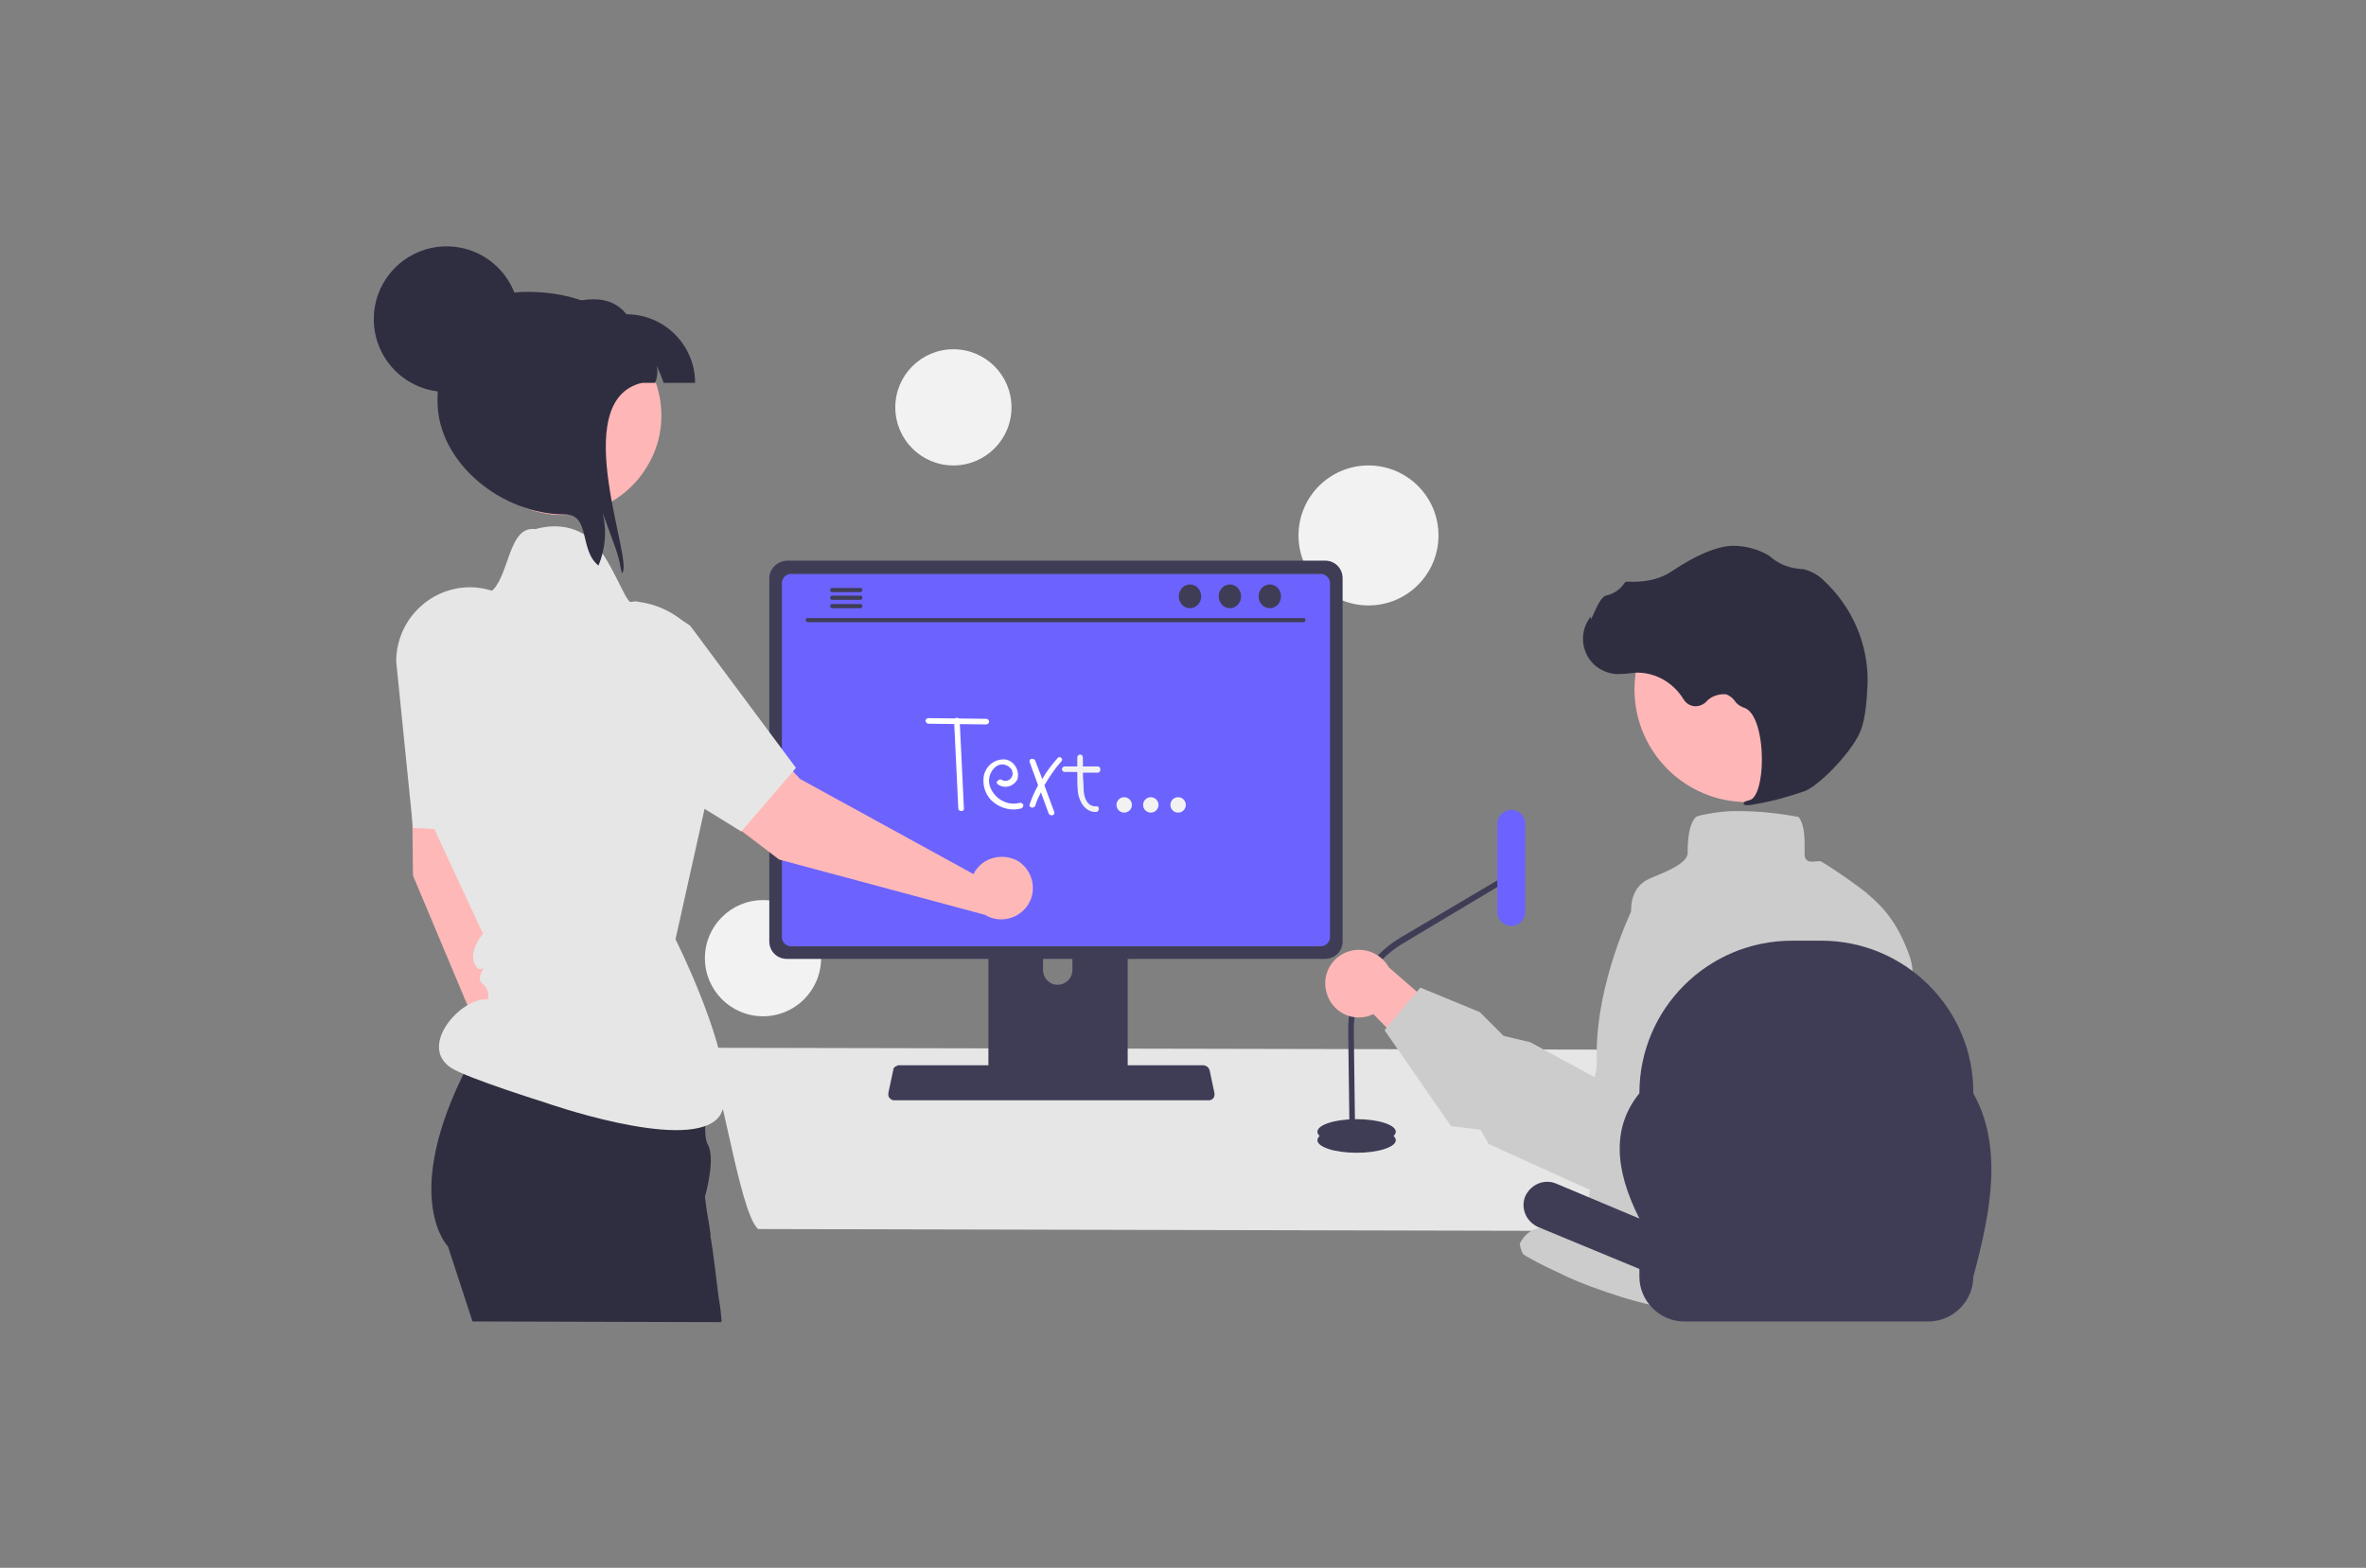 <svg xmlns="http://www.w3.org/2000/svg" width="338" height="224" viewBox="0 0 338 224"><rect x="0" y="0" width="338" height="224" fill="#808080" stroke="none"/><style>.st0{fill:#f2f2f2}.st1{fill:#e6e6e6}.st2{fill:#3f3d56}.st3{fill:#6c63ff}.st4{fill:#ccc}.st5{fill:#ffb6b6}.st6{fill:#2f2e41}.st7{fill:#fff}.st8{fill:#ffb8b8}.st9{display:none}.st10{display:inline}.st11{fill:#ff6584}.st12{fill:#a0616a}</style><g id="レイヤー_1"><circle id="楕円形_5" class="st0" cx="195.5" cy="76.5" r="10"/><circle id="楕円形_6" class="st0" cx="136.2" cy="58.2" r="8.3"/><circle id="楕円形_7" class="st0" cx="109" cy="136.9" r="8.3"/><path id="パス_2" class="st1" d="M100.5 149.7c2.4 2.9 5 23.4 7.8 25.9l130.5.3c2.8-2.5 5.4-23.1 7.8-25.9l-146.1-.3z"/><path id="パス_3" class="st2" d="M141.2 125.5v28.4h19.9v-28.4c0-.4-.3-.8-.7-.9h-18.3c-.5-.1-.9.4-.9.9zm7.8 9.8c0-1.2 1-2.1 2.1-2.1 1.2 0 2.1 1 2.1 2.1v3.3c0 1.2-1 2.1-2.1 2.1-1.2 0-2.1-1-2.1-2.1v-3.3z"/><path id="パス_4" class="st2" d="M109.9 82.6v51.9c0 1.4 1.1 2.5 2.5 2.5h76.9c1.4 0 2.5-1.1 2.5-2.5V82.6c0-1.4-1.1-2.5-2.5-2.5h-76.9c-1.4.1-2.5 1.2-2.5 2.5z"/><path id="パス_5" class="st3" d="M111.7 83.3v50.6c0 .7.6 1.3 1.3 1.3h75.7c.7 0 1.3-.6 1.3-1.3V83.3c0-.7-.6-1.3-1.3-1.3H113c-.7 0-1.3.6-1.3 1.3z"/><path id="パス_6" class="st2" d="M127.1 156.9c.2.2.4.3.6.3h45c.5 0 .8-.4.8-.8v-.2l-.7-3.3c-.1-.3-.3-.5-.5-.6-.1 0-.2-.1-.3-.1h-43.6c-.1 0-.2 0-.3.1-.3.1-.5.3-.5.6l-.7 3.3c0 .3 0 .5.2.7z"/><path id="パス_7" class="st2" d="M115.4 88.9h70.8c.2 0 .3-.1.3-.3 0-.2-.1-.3-.3-.3h-70.8c-.2 0-.3.1-.3.3 0 .2.2.3.3.3z"/><ellipse id="楕円形_8" class="st2" cx="181.4" cy="85.2" rx="1.6" ry="1.7"/><ellipse id="楕円形_9" class="st2" cx="175.7" cy="85.2" rx="1.6" ry="1.7"/><ellipse id="楕円形_10" class="st2" cx="170" cy="85.2" rx="1.6" ry="1.7"/><path id="パス_8" class="st2" d="M118.6 84.3c0 .2.1.3.3.3h4c.2 0 .3-.2.3-.3 0-.2-.1-.3-.3-.3h-4c-.2 0-.3.1-.3.3z"/><path id="パス_9" class="st2" d="M118.6 85.4c0 .2.1.3.3.3h4c.2 0 .3-.1.3-.3 0-.2-.1-.3-.3-.3h-4c-.2 0-.3.2-.3.3z"/><path id="パス_10" class="st2" d="M118.6 86.6c0 .2.1.3.3.3h4c.2 0 .3-.2.3-.3 0-.2-.1-.3-.3-.3h-4c-.2 0-.3.1-.3.3z"/><path id="パス_11" class="st4" d="M274.1 143.9c-.1-.3-.2-.6-.4-.9-.8-1.5 0-3.8-.9-6.4-1.5-4.2-3.3-6.6-5.9-8.8-.1-.1-.2-.1-.2-.2-2.1-1.6-4.2-3.1-6.5-4.5-.5-.3-2.4.7-2.4-1.1 0-1.9.1-3.9-.8-5.2l-.1-.1h-.1c-3.2-.6-6.5-.9-9.8-.8-1.4.1-2.8.3-4.1.6-.1 0-.2.1-.3.1-.1 0-.2 0-.2.1h-.1c-.9.9-1.1 2.5-1.2 4.3v.9c-.1 1.7-4.1 3-5.6 3.7-2.9 1.4-2.4 4.7-2.5 4.7 0 0-4.8 9.9-4.9 19.9v1.7c0 4.7-.1 9.4-.5 13.7-.2 1.9-.3 3.6-.6 5.3-1.3 8.1-7.1 1.4-9.9 6.8.1.5.2 1 .5 1.5.3.2.6.4 1 .6 1.4.8 2.9 1.5 4.4 2.2.1 0 .2.1.2.1 2.7 1.3 5.6 2.3 8.4 3.2.6.2 1.1.3 1.7.5 5 1.4 10.2 2.2 15.4 2.3h.1c6.2-.2 12.3-1.1 18.3-2.6l.2-.1 1.2-.3c3.4-1 6.8-2.2 10.1-3.6 1.7-16.4-1.8-30.4-4.5-37.6z"/><circle id="楕円形_11" class="st5" cx="249.6" cy="98.5" r="16.1"/><path id="パス_12" class="st6" d="M250.7 114.9c2.5-.4 4.9-1.1 7.2-1.9 2.3-1 6.9-5.9 7.9-8.6.8-2 .9-4.9 1-6.9.1-5.5-2.2-10.8-6.3-14.6-.8-.8-1.8-1.3-2.9-1.6h-.3c-1.5-.1-3-.6-4.2-1.6-.2-.2-.5-.4-.7-.5-1.3-.7-2.7-1.1-4.2-1.2-2.4-.2-5.6 1.1-9.5 3.7-2 1.3-4.3 1.5-6.2 1.4-.2 0-.4.1-.5.3-.6.9-1.6 1.5-2.6 1.7-.6.2-1.1 1.2-1.7 2.5-.1.3-.3.6-.4.9l-.1-.4-.3.5c-1.5 2.4-.7 5.6 1.7 7 .7.4 1.4.6 2.1.7.7 0 1.4 0 2-.1.4 0 .8-.1 1.2-.1 2.7 0 5.2 1.5 6.6 3.8.6 1 1.8 1.3 2.8.7.2-.1.3-.2.4-.3.7-.8 1.8-1.2 2.9-1.1.5.2.9.5 1.2.9.3.5.8.8 1.3 1 1.8.5 2.6 4.2 2.6 7.4 0 3.1-.7 5.5-1.7 5.8-.8.2-.9.3-.9.5v.1l.1.1c.6.1 1.1 0 1.5-.1z"/><ellipse id="楕円形_12" class="st2" cx="193.8" cy="162.9" rx="5.6" ry="1.8"/><ellipse id="楕円形_13" class="st2" cx="193.8" cy="161.7" rx="5.6" ry="1.8"/><path id="パス_13" class="st2" d="M192.8 162.9h.8l-.2-15.5c-.1-5.2 2.6-10 7-12.6l15.9-9.5-.4-.7L200 134c-4.7 2.8-7.5 7.9-7.4 13.3l.2 15.6z"/><path id="長方形_119" class="st3" d="M215.9 132.3c-1.1 0-2-.9-2-2v-12.6c0-1.1.9-2 2-2s2 .9 2 2v12.6c0 1.1-.9 2-2 2z"/><path id="パス_14" class="st5" d="M189.5 141.8c.7 2.6 3.3 4.1 5.9 3.4.3-.1.5-.2.8-.3l12 12.2 1.9-8.7-11.7-10.2c-1.3-2.3-4.2-3.2-6.6-1.9-2 1.1-2.9 3.4-2.3 5.5z"/><path id="パス_15" class="st4" d="M252 129.1l-8.8-3c-2.2-.8-4.7-.5-6.8.6-.5.3-.9.6-1.3.9-1.4 1.2-2.3 2.8-2.7 4.5l-4.6 21.8-9.2-5-3.8-.9-3.4-3.4-8.5-3.5-.5.6-4.3 5.1-.3.4 9.5 13.7 4.2.5 1.2 2.1h.1l3.5 1.6 14.8 6.7 7.2-5.5 1.1-.9c9.3-8.6 13.6-15.5 15.4-20.8.8-2.2 1.2-4.6 1.1-7-.2-5.7-3.7-8.4-3.9-8.5z"/><path id="パス_16" class="st2" d="M260.2 134.4H256c-12 0-21.8 9.7-21.8 21.8-3.9 4.8-3.6 10.8 0 17.9l-11.9-5c-1.7-.7-3.6.1-4.4 1.8-.7 1.7.1 3.6 1.8 4.4l14.5 6v1.1c0 3.5 2.9 6.4 6.4 6.4h34.9c3.5 0 6.4-2.9 6.4-6.4 2.6-9.5 4.2-18.7 0-26.2.1-12-9.7-21.8-21.7-21.8z"/><circle id="楕円形_14" class="st0" cx="160.6" cy="115" r="1.1"/><circle id="楕円形_15" class="st0" cx="164.4" cy="115" r="1.1"/><circle id="楕円形_16" class="st0" cx="168.3" cy="115" r="1.1"/><path id="パス_17" class="st7" d="M132.6 103.4l8.3.1c.2 0 .4-.2.4-.4s-.2-.4-.4-.4l-8.3-.1c-.2 0-.4.2-.4.4.1.2.2.4.4.4z"/><path id="パス_18" class="st7" d="M142.6 112.1c.9.6 2 .3 2.6-.5.1-.2.2-.3.2-.5.2-1.2-.6-2.4-1.8-2.6h-.4c-1.5.1-2.6 1.3-2.7 2.7-.1 1.3.4 2.6 1.4 3.4 1.1.9 2.6 1.3 4 .9.2-.1.3-.3.3-.5-.1-.2-.3-.3-.5-.3-1.8.5-3.7-.6-4.3-2.4-.3-1 0-2.1.9-2.8.7-.5 1.6-.3 2.1.3.1.1.2.2.2.4.2.5-.1 1.1-.6 1.3-.3.1-.7.1-.9-.1-.2-.1-.5 0-.6.2-.2.1-.1.4.1.5z"/><path id="パス_19" class="st7" d="M151.1 108.3c-.8.9-1.6 1.9-2.2 3l-1-2.6c-.2-.5-1-.3-.8.2l1.2 3.3c-.5.9-.9 1.8-1.2 2.7-.2.5.6.7.8.2.2-.7.5-1.3.8-1.9l1.1 3c.2.5 1 .3.8-.2l-1.4-3.8c.7-1.2 1.5-2.4 2.4-3.4.4-.3-.2-.9-.5-.5z"/><path id="パス_20" class="st7" d="M136.3 103l.6 12.5c0 .5.9.5.8 0l-.6-12.5c0-.6-.8-.6-.8 0z"/><path id="パス_21" class="st0" d="M156.8 109.5h-2.1v-1.3c0-.2-.2-.4-.4-.4s-.4.2-.4.4v1.3h-1.8c-.2 0-.4.2-.4.4s.2.4.4.4h1.8v.5c0 .8 0 1.6.1 2.5.2 1.3 1.1 2.8 2.6 2.7.5 0 .5-.9 0-.8-1.4.1-1.8-1.5-1.8-2.5 0-.8-.1-1.5-.1-2.3h2.1c.2 0 .4-.2.4-.4 0-.4-.2-.5-.4-.5z"/><path id="パス_22" class="st8" d="M75.2 148.2c-.3 0-.5 0-.8.1L70 120.4l4.4-26.9c.6-3.7-1.9-7.2-5.6-7.8-3.3-.6-6.6 1.4-7.6 4.7-1.7 5.3-2.5 10.8-2.4 16.4l.2 18.3 11.8 28.1c.3 2.5 2.5 4.2 5 3.9 2.5-.3 4.2-2.5 3.9-5-.3-2.2-2.2-3.9-4.5-3.9z"/><path id="パス_23" class="st1" d="M67.2 83.9c-5.9 0-10.6 4.8-10.6 10.6l2.2 21.8.2 2h.1l7.6.4 3.7.2h.6l.7-2.6 6.2-21.8C77.8 88.7 73 84 67.2 83.9z"/><path id="パス_24" class="st6" d="M67.5 188.8L64 178.1s-6.4-6.5 1.8-23.8l.6-1.2c.3-.7.7-1.4 1.1-2.1.6-1.1 1.2-2.1 1.9-3.3l.6.1.6.1 2 .4 29.1 5.1s-.5 2.4-.8 5c-.2 2.1-.3 4.2.2 5.1 1.2 2-.4 7.5-.4 7.5s.1.5.2 1.5c.1.9.4 2.2.6 3.8v.3c.4 2.5.8 5.7 1.2 9.1.1 1 .2 2.1.3 3.2l-35.5-.1z"/><path id="パス_25" class="st1" d="M59.2 89.6c.7-2 2.4-3.5 4.5-4 1.5-.4 3.1-.6 4.7-.5 4.6.2 3.5-10.2 8.1-9.5 0 0 4.3-1.5 7.7 1.3 3.1 2.6 5.2 9.5 6 9.1.4-.1.8-.1 1.1 0 6.6.9 11.3 6.8 10.9 13.4l-.3 5.7s2.4 3.6-1.1 9.8l-4.3 19.3s10.8 21.4 5.8 25.8-24.5-2.5-24.5-2.5-10.9-3.4-13.3-4.9c-4.9-3.1 1.4-10.2 5.2-9.8.2-.8-.1-1.7-.7-2.2-1.1-.7.1-2.2.2-2.4-.1.1-.9.9-1.5-.8-.6-1.8 1.3-4 1.3-4l-5.4-11.6-4.2-9.1-.5-1.1.9-5.7-.1-.2c-1.9-3.9-2.3-8.4-1.2-12.6.4-1.1.6-2.3.7-3.5z"/><path id="パス_26" class="st6" d="M103.1 188.8h-1.9c.5-1.1 1-2.2 1.5-3.2.2 1.1.3 2.1.4 3.2z"/><path id="パス_27" class="st8" d="M139.5 124.2c-.2.2-.3.4-.4.7l-24.8-13.6-18.6-19.9c-2.5-2.7-6.8-2.9-9.6-.4-2.5 2.3-2.9 6.1-.9 8.8 3.2 4.6 7 8.6 11.5 11.9l14.6 11.1 29.4 7.9c2.1 1.3 4.9.6 6.2-1.5 1.3-2.1.6-4.9-1.5-6.2-2-1.1-4.6-.6-5.9 1.2z"/><path id="パス_28" class="st1" d="M105.9 118.8l7.4-8.6.4-.5-15.1-20.3c-.7-.5-1.4-.9-2.1-1.3-5.4-2.4-11.7-.1-14.1 5.3-2 4.5-.7 9.8 3.2 12.8L90 109l15.9 9.8z"/><path id="パス_29" class="st5" d="M92.7 66.2c-3.8 6.9-12.4 9.4-19.2 5.6-6.9-3.8-9.4-12.4-5.6-19.2s12.4-9.4 19.2-5.6c2.9 1.6 5.1 4.1 6.4 7.2.1.2.1.3.2.5 1.3 3.8 1 8-1 11.5z"/><path id="パス_30" class="st6" d="M94.8 54.7c-.6-1.7-.3-.8-1-2.5.2.8.1 1.7-.2 2.5H76.8v-9.8c4.9-2 9.8-3.6 12.7 0 5.4 0 9.8 4.4 9.8 9.8h-4.5z"/><path id="パス_31" class="st6" d="M88.8 81.9c0-.2 0-.4-.1-.6-.2-1.3-.6-2.6-1.1-3.9-.5-1.4-1-2.7-1.5-4.1.6 2.5.4 5.1-.6 7.5-2.8-2.2-1.1-7.3-4.8-7.3-8.9 0-18.2-7.3-18.2-16.2s3.8-15.6 12.8-15.6 16.2 4.1 16.4 13c-10.9 2.6-.8 26.3-2.9 27.2z"/><circle id="楕円形_17" class="st6" cx="63.8" cy="45.6" r="10.4"/></g><g id="レイヤー_3" class="st9"><g id="グループ_31" transform="translate(.917)" class="st10"><path id="パス_32" class="st0" d="M192.5 158.6c1 .6 2.3.2 2.9-.9.3-.6.3-1.2.1-1.8l.1-.6c2.3-2.1 5.9-2 8 .3 1.1 1.1 1.6 2.6 1.5 4.2-.3 6.4.1 13.3-4.2 18.4 19.4-15.8 28.2-42.8 22.3-67-2.9-4-4.3-9.4-3-14.3 1.6 1.6 4.8 1.2 4.3-1.6-.3-1.1-.5-2.2-.8-3.3 11.2-4.4 14.1 12.2.9 19 1.1 4.6 1.7 9.3 1.8 14.1 1.5-4.3 4-8.1 7.2-11.2 3.2-2.9 7.4-4.5 11.2-6.4 4.7-2.3 10 2.3 8.1 7.2-3.2-.4-5.4 3.4-2.5 5.4-5.2 8.5-14.5 13.8-24.5 13.9-1 9.6-4 19-8.9 27.3 6.3-9.5 18.4-6.8 27.9-7.2 1.8-.2 3.5 1.1 3.7 2.9.1.8-.1 1.6-.6 2.3-1.3-.1-2.5 0-3.8.2-1.6.2-2.7 1.7-2.4 3.3.1.9.6 1.6 1.4 2.1-8.4 7.7-21.4 9.4-31.6 4.4-3 3.8-6.4 7.3-10.2 10.4l-15.2-7.2c0-.2.1-.4.1-.6 1.4.8 2.8 1.3 4.3 1.8-1.4-6.4-3.2-10 1.9-15.1z"/><path id="パス_33" class="st0" d="M165.6 144c-.7.9-2.1 1-3 .3-.5-.4-.8-1-.8-1.6l-.3-.5c-2.9-1.1-6.2.4-7.3 3.3-.5 1.4-.5 3 .2 4.4 2.7 5.8 5 12.3 10.8 15.5-23.9-7.4-42.3-29-45.9-53.7 1.2-4.8.4-10.3-2.7-14.3-.9 2.1-4 2.9-4.6.2-.2-1.1-.3-2.2-.5-3.3-12 .2-8.4 16.6 6.4 17.9.7 4.7 2 9.3 3.7 13.7-3-3.4-6.7-6-11-7.7-4-1.4-8.5-1.4-12.8-1.7-5.3-.4-8.4 5.9-4.8 9.8 2.8-1.6 6.3 1.1 4.4 4 8.1 5.9 18.6 7.3 27.9 3.6 4.6 8.6 10.9 16 18.5 22-9.4-6.5-19.6.7-28.6 3.9-1.8.5-2.8 2.3-2.3 4 .2.8.7 1.5 1.4 1.9 1.1-.5 2.3-1 3.6-1.3 1.5-.4 3.1.6 3.5 2.1.2.8 0 1.7-.5 2.4 10.7 4 23.4.6 31-7.8 4.2 2.4 8.7 4.3 13.3 5.8l11.3-12.4c-.1-.2-.2-.3-.3-.5-1 1.2-2.1 2.3-3.3 3.3-.9-6.5-.6-10.5-7.3-13.3z"/><path id="パス_34" class="st0" d="M168.6 91.4c1.2-.1 2-1.2 1.9-2.3-.1-.6-.4-1.2-.9-1.5l-.2-.5c.7-3.1 3.8-5 6.8-4.3 1.5.3 2.8 1.3 3.6 2.6 3.3 5.4 7.4 11 6.8 17.6 7.3-23.9-.4-51.2-18.9-68.1-4.7-1.7-8.8-5.4-10.4-10.2 2.2.4 4.6-1.7 2.7-3.7-.8-.8-1.7-1.5-2.5-2.3C164.3 8.9 176 21 168.8 34c3.5 3.2 6.6 6.8 9.3 10.7-1.1-4.4-1.2-9-.3-13.4 1-4.1 3.6-7.9 5.7-11.6 2.6-4.6 9.6-3.7 10.8 1.5-2.8 1.4-2.6 5.8.9 5.9.4 10-4.3 19.5-12.6 25.2 4.6 8.6 7.2 18 7.8 27.6 0-11.4 11.6-15.9 19.3-21.5 1.4-1.2 3.5-1.1 4.7.3.5.6.8 1.4.8 2.3-1.1.6-2.1 1.4-3 2.2-1.2 1.1-1.3 2.9-.2 4.1.6.6 1.4 1 2.3.9-2.7 11.1-12.6 19.7-23.8 21.3-.4 4.8-1.3 9.6-2.6 14.3l-16.6 2.5c-.1-.2-.2-.4-.3-.5 1.6-.1 3.1-.5 4.6-1-4.9-4.3-8.4-6.3-7-13.4z"/><path id="パス_35" class="st6" d="M185.3 86.1c-7.6 0-11.7-.9-13.1-2.9-1.3-1.7-.4-4 .6-6.7.9-2 1.4-4.1 1.5-6.2 0-10.4 5.3-15.7 15.7-15.7 5.2 0 10.8 2.8 14.9 7.4 3.8 4.2 5.7 9.2 5.2 13.8-.2 3.4-2.3 6.4-5.5 7.8l-.2.1-.1-.2c-.3-1.1-.8-2.1-1.4-3-.1 1.4-.4 2.8-1 4v.1h-.1c-3.8.9-7.8 1.4-11.7 1.5h-4.8z"/><path id="パス_36" class="st5" d="M187.4 100.6c-1-3-4.2-4.5-7.2-3.5-.6.2-1.1.5-1.6.9l-24.9 14.9-7.8-19c1.7-2.5 1.1-6-1.5-7.7-2.5-1.7-6-1.1-7.7 1.5-1.7 2.5-1.1 6 1.5 7.7.5.3 1 .6 1.6.7.5 5.5 3.2 30 12.4 29.1 7.8-.7 27.2-13.7 33.2-18.1 2-1.5 2.8-4.1 2-6.5z"/><path id="パス_37" class="st6" d="M206.1 208.8h-21.7l-3.6-18-1.2 18h-20.1c0-14.1.7-28.2 2.2-42.3l.3-.9.4-1.4.3-.9 4.2-14.3.3-1.1h25.1c1.4 1.4 2.8 2.8 4 4.4.4.5.8 1.1 1.3 1.7.3.4.6.9.9 1.4 2.8 4.2 4.9 8.8 6.2 13.6.2.8.4 1.7.6 2.5.2.8.3 1.6.4 2.4.1.6.1 1.2.2 1.8.3 3.3.2 6.6-.3 9.9l.5 23.2z"/><ellipse id="楕円形_18" transform="rotate(-21.161 90.472 42.66)" class="st1" cx="90.5" cy="42.7" rx="2.7" ry="1.9"/><ellipse id="楕円形_19" transform="rotate(-21.161 108.205 40.385)" class="st2" cx="108.2" cy="40.4" rx="2.7" ry="1.9"/><ellipse id="楕円形_20" transform="rotate(-21.161 88.934 57.79)" class="st11" cx="88.9" cy="57.8" rx="2.7" ry="1.9"/><ellipse id="楕円形_21" transform="rotate(-13.295 84.11 64.56)" class="st1" cx="84.1" cy="64.6" rx="1.2" ry="1.7"/><ellipse id="楕円形_22" transform="rotate(-13.295 84.005 75.862)" class="st2" cx="84" cy="75.9" rx="1.2" ry="1.7"/><ellipse id="楕円形_23" transform="rotate(-13.295 99.57 52.455)" class="st1" cx="99.5" cy="52.5" rx="1.2" ry="1.7"/><ellipse id="楕円形_24" transform="rotate(-13.295 90.228 50.187)" class="st11" cx="90.2" cy="50.2" rx="1.2" ry="1.7"/><ellipse id="楕円形_25" transform="rotate(-13.295 100.129 39.78)" class="st2" cx="100.1" cy="39.8" rx="1.2" ry="1.7"/><ellipse id="楕円形_26" transform="rotate(-49.594 103.032 117.882)" class="st1" cx="103" cy="117.9" rx="1.9" ry="2.7"/><ellipse id="楕円形_27" transform="rotate(-49.594 92.588 103.372)" class="st2" cx="92.6" cy="103.4" rx="1.9" ry="2.7"/><ellipse id="楕円形_28" transform="rotate(-49.594 117.068 112.03)" class="st11" cx="117.1" cy="112" rx="1.9" ry="2.7"/><ellipse id="楕円形_29" transform="rotate(-41.76 125.321 113.061)" class="st1" cx="125.3" cy="113.1" rx="1.7" ry="1.2"/><ellipse id="楕円形_30" transform="rotate(-41.76 135.306 107.774)" class="st2" cx="135.3" cy="107.8" rx="1.7" ry="1.2"/><ellipse id="楕円形_31" transform="rotate(-41.76 107.318 105.232)" class="st1" cx="107.3" cy="105.2" rx="1.7" ry="1.2"/><ellipse id="楕円形_32" transform="rotate(-41.76 109.77 114.525)" class="st11" cx="109.8" cy="114.5" rx="1.7" ry="1.2"/><ellipse id="楕円形_33" transform="rotate(-41.76 95.909 110.774)" class="st2" cx="95.9" cy="110.8" rx="1.7" ry="1.2"/><ellipse id="楕円形_34" transform="rotate(-26.186 174.07 24.138)" class="st1" cx="174.1" cy="24.1" rx="1.9" ry="2.7"/><ellipse id="楕円形_35" transform="rotate(-26.186 177.89 41.604)" class="st2" cx="177.9" cy="41.6" rx="1.9" ry="2.7"/><ellipse id="楕円形_36" transform="rotate(-26.186 158.865 23.932)" class="st11" cx="158.9" cy="23.9" rx="1.9" ry="2.7"/><ellipse id="楕円形_37" transform="rotate(-18.341 151.697 19.702)" class="st1" cx="151.7" cy="19.7" rx="1.7" ry="1.2"/><ellipse id="楕円形_38" transform="rotate(-18.341 140.432 20.587)" class="st2" cx="140.4" cy="20.6" rx="1.7" ry="1.2"/><ellipse id="楕円形_39" transform="rotate(-18.341 165.108 34.04)" class="st1" cx="165.1" cy="34" rx="1.7" ry="1.2"/><ellipse id="楕円形_40" transform="rotate(-18.341 166.549 24.538)" class="st11" cx="166.5" cy="24.5" rx="1.7" ry="1.2"/><ellipse id="楕円形_41" transform="rotate(-18.341 177.781 33.487)" class="st2" cx="177.8" cy="33.5" rx="1.7" ry="1.2"/><path id="パス_38" class="st3" d="M181.6 89l11.9-.6 5.5 8.8s10.4 1.7 9.7 14-12.7 23.1-12.7 23.1l.5 6.4-.9 2.5.1 1.4 1.2 1.5.1 1.6-1.1 2.5 1.5 2.4-30.7-3-1.1-4.1 1.6-2.2-.9-2.9 1.4-2.8.7-8.8s-7.9-11.8 1.2-20.7l3.6-6.2 4-4.9 4.4-8z"/><circle id="楕円形_42" class="st5" cx="187.6" cy="73.9" r="12.7"/><path id="パス_39" class="st6" d="M185.9 73.1c-1.1 0-2.2 0-3.3-.1h-.2v-.2c.2-1.2.1-2.4-.3-3.6-.6 1.3-1.4 2.5-2.5 3.5l-.1.1h-.1c-3-.3-5.9-.9-8.8-1.6h-.1v-.1c-.2-1.1-.3-2.1-.3-3.2 0-3.4 1.2-6.2 3.4-8 2.4-1.9 5.9-2.5 9.8-1.7h12.4c2.8 0 5.1 2.3 5.1 5.1v7.8h-.1c-4.8 1.3-9.9 2-14.9 2z"/><path id="パス_40" class="st4" d="M99.5 59c-1.2.4-1.8 1.7-1.3 2.9l13.4 36.7c.4 1.2 1.7 1.8 2.9 1.3L166.3 81c1.2-.4 1.8-1.7 1.3-2.9l-13.4-36.7c-.4-1.2-1.7-1.8-2.9-1.3L99.5 59z"/><path id="パス_41" class="st7" d="M147 86l-31.8 11.6c-1.2.5-2.6-.2-3.1-1.4L100 62.9c-.5-1.2.2-2.6 1.4-3.1l49-17.8c1.2-.5 2.6.2 3.1 1.4l5.9 16.1c3.8 10.7-1.7 22.6-12.4 26.5z"/><path id="パス_42" class="st3" d="M124.1 62l-7.5 2.8c-.4.1-.8-.1-1-.5-.1-.4.1-.8.5-1l7.5-2.8c.4-.1.8.1 1 .5.1.4-.1.8-.5 1z"/><path id="パス_43" class="st3" d="M142.1 58.7l-24.5 8.9c-.4.1-.8-.1-1-.5-.1-.4.1-.8.5-1l24.5-8.9c.4-.1.8.1 1 .5s-.1.9-.5 1z"/><path id="パス_44" class="st3" d="M143.3 62.1L118.9 71c-.4.1-.8-.1-1-.5-.1-.4.1-.8.5-1l24.5-8.9c.4-.1.8.1 1 .5 0 .4-.2.9-.6 1z"/><path id="パス_45" class="st3" d="M144.6 65.5l-24.5 8.9c-.4.1-.8-.1-1-.5-.1-.4.1-.8.5-1l24.5-8.9c.4-.1.8.1 1 .5s-.1.9-.5 1z"/><path id="パス_46" class="st3" d="M145.8 68.9l-24.5 8.9c-.4.1-.8-.1-1-.5-.1-.4.1-.8.5-1l24.5-8.9c.4-.1.8.1 1 .5.1.4-.1.8-.5 1z"/><path id="パス_47" class="st5" d="M223.4 78.3l-13.4 32c-1.2 2.8-4.4 4.2-7.3 3-2.9-1.2-4.3-4.4-3.1-7.3 0-.1.1-.2.1-.3l14.9-32.9 8.2-20.4c-1.9-1.9-1.9-5 0-6.9 1.9-1.9 5-1.9 6.9 0 1.9 1.9 1.9 5 0 6.9-.2.2-.4.4-.7.6l-5.6 25.3z"/></g></g><g id="レイヤー_2" class="st9"><g class="st10"><path id="パス_48" class="st0" d="M261.1 45.7c-1.5 15.5-5.3 30.7-11.1 45.2-7.4 18.5-17.5 34.8-29.2 47.2l-.6-.6c11.6-12.3 21.7-28.5 29-46.9 6.6-16.7 10.6-34 11.4-50.1l.8.1c0 1.7-.1 3.4-.3 5.1z"/><path id="パス_49" class="st0" d="M266.4 131.2C250 157.3 230 176 210.3 183.8l-.4-.7c19.6-7.7 39.4-26.3 55.8-52.3l.7.4z"/><path id="パス_50" class="st0" d="M260.7 64c-1.5 15.5-5.3 30.7-11.1 45.2-7.4 18.5-17.5 34.8-29.2 47.2l-.6-.6c11.6-12.3 21.7-28.5 29-46.9 6.6-16.7 10.6-34 11.4-50.1l.8.1c0 1.7-.1 3.4-.3 5.1z"/><path id="パス_51" class="st1" d="M76.3 101.8H65.5c-.5 0-.9-.2-1.2-.6-.3-.4-.4-.8-.3-1.3 1-4.5 1-9.2-.2-13.7-.1-.6.1-1.2.6-1.6 5.5-4 9.9-3.9 13 .3l.3.6c.8 4.9.9 9.9.1 14.9-.1.9-.7 1.4-1.5 1.4z"/><path id="パス_52" class="st7" d="M73 91h-3.7c-.4 0-.8-.3-.8-.8 0-.4.3-.8.8-.8H73c.4 0 .8.3.8.8-.1.5-.4.8-.8.8z"/><path id="パス_53" class="st7" d="M73 93.7h-3.7c-.4 0-.8-.3-.8-.8 0-.4.3-.8.8-.8H73c.4 0 .8.3.8.8-.1.5-.4.8-.8.8z"/><path id="パス_54" class="st7" d="M73 96.5h-3.7c-.4 0-.8-.3-.8-.8 0-.4.3-.8.8-.8H73c.4 0 .8.3.8.8-.1.4-.4.7-.8.8z"/><path id="パス_55" class="st1" d="M272.2 149.9h-10.8c-.5 0-.9-.2-1.2-.6-.3-.4-.4-.8-.3-1.3 1-4.5 1-9.2-.2-13.7-.1-.6.1-1.2.6-1.6 5.5-4 9.9-3.9 13 .3l.3.6c.8 4.9.9 9.9.1 14.9-.1.9-.8 1.4-1.5 1.4z"/><path id="パス_56" class="st7" d="M268.8 139.1h-3.7c-.4 0-.8-.3-.8-.8 0-.4.3-.8.8-.8h3.7c.4 0 .8.3.8.8s-.3.8-.8.8z"/><path id="パス_57" class="st7" d="M268.8 141.9h-3.7c-.4 0-.8-.3-.8-.8 0-.4.3-.8.8-.8h3.7c.4 0 .8.3.8.8 0 .4-.3.8-.8.8z"/><path id="パス_58" class="st7" d="M268.8 144.6h-3.7c-.4 0-.8-.3-.8-.8 0-.4.3-.8.8-.8h3.7c.4 0 .8.3.8.8 0 .4-.3.8-.8.8z"/><path id="パス_60" class="st0" d="M123.5 191.2l-.7-9.3c-4.4-2.2-9.3-3.3-14.2-3.2 6.9 5.4 6.4 16 11.2 23.4 3.1 4.6 8.1 7.6 13.6 8l5.8 3.3c1.3-8.8-1.3-17.8-7.1-24.5-1.6-1.9-3.5-3.5-5.5-4.9-1.4 3.6-3.1 7.2-3.1 7.2z"/><path id="パス_61" class="st0" d="M245.3 192.5l.7-9.3c4.4-2.2 9.3-3.3 14.2-3.2-6.9 5.4-6.4 16-11.2 23.4-3.1 4.6-8.1 7.6-13.6 8l-5.8 3.3c-1.3-8.8 1.3-17.8 7.1-24.5 1.6-1.9 3.5-3.5 5.5-4.9 1.4 3.6 3.1 7.2 3.1 7.2z"/><circle id="楕円形_43" class="st3" cx="181.4" cy="80.6" r="6.4"/><path id="パス_62" class="st7" d="M184.7 77.9c-.2-.2-.5-.2-.7 0-1.4 1.1-2.6 2.3-3.7 3.7l-.8-1.5c-.3-.6-1.2-.1-.9.5l1.1 2.2c.1.2.5.3.7.2.1 0 .1-.1.2-.2 1.1-1.6 2.5-3 4-4.2.3-.2.3-.5.1-.7z"/><path id="パス_63" class="st12" d="M152.5 98.8l-9.7-15.2 11.2-6 3 11.6 20.8 11.2c2.3-.8 4.9.4 5.8 2.7s-.4 4.9-2.7 5.8c-2.2.8-4.6-.2-5.6-2.3l-22.8-7.8z"/><path id="パス_64" class="st2" d="M135.7 65.3c-3.1 4.5 7.8 20.8 7.8 20.8.5-1.1 5.6 11.6 6.4 10.9 2.4-2.1 6.2-8.1 8.3-8.4 1.2-.2-2.8-8.6-2.8-8.6s-1.8-5-4.3-11.4c-1.3-3.7-4.5-6.5-8.3-7.3 0-.1-4-.5-7.1 4z"/><path id="パス_65" class="st12" d="M135.9 211.2h4.6l2.2-17.8h-6.8v17.8z"/><path id="パス_66" class="st6" d="M134.7 209.7h1.3l5.1-2.1 2.7 2.1c3.2 0 5.8 2.6 5.8 5.8v.2h-14.9v-6z"/><path id="パス_67" class="st12" d="M157.3 211.2h4.6l2.2-17.8h-6.8v17.8z"/><path id="パス_68" class="st6" d="M156.1 209.7h1.3l5.1-2.1 2.7 2.1c3.2 0 5.8 2.6 5.8 5.8v.2h-14.9v-6z"/><path id="パス_69" class="st6" d="M159.3 114l-30 .7c-5.7 3.1-5.8 9.8-3.9 17.7 0 0-.6 4.7.6 6s1.9 1.3 1.3 3.5 2.7 5.8 2.3 6.2c-.5.8-1 1.7-1.3 2.6l3.2 18s2.2 31.2 2.8 31.8c.6.6 1.3 0 .6 1.6-.6 1.6-1.3.9-.6 1.6.6.6 1.1 1.2 1.6 1.9h7.6s.6-3.2.6-3.5c0-.3.6-2.2.6-2.5 0-.3-.6-.9-.6-.9-.2-.6-.3-1.3-.4-2 0-.6-1.9-24.9-1.9-24.9l3.8-31.5 9.1 30.9s0 27.1.6 27.7.6.3.3 1.6-1.6.9-.6 1.9c.9.9 1.3-.6.9.9l-.3 1.6 9.5.1s1.3-2.7.6-3.6c-.6-.9-.6-.7.2-2.2.8-1.5 1.1-1.9.8-2.2-.3-.3-.3-2-.3-2l-1.6-30.1s-.3-31.8-.3-32.8c0-.5.1-1 .3-1.4v-1.3l-1.2-4.5-4.3-10.9z"/><circle id="楕円形_44" class="st12" cx="141.3" cy="42.3" r="9.3"/><path id="パス_70" class="st2" d="M146 57.8c2 1.2 3.2 3.4 3.9 5.6 1.3 4.1 2 8.4 2.3 12.7l.7 12.9 9 27.5c-7.8 6.6-37.2 1.5-37.2 1.5s-.9-.3 0-1.2c.9-.9 1.8-.1.9-1s-.3.1 0-.8 0-.3-.3-.6 2.3-3 2.3-3l-2.4-15.8-3-31.9c3.6-4.5 10.9-7.2 10.9-7.2l1.9-3.4 9.4.7 1.6 4z"/><path id="パス_71" class="st6" d="M149 37.4c.7.5 1.3 1.3 1.5 2.2.1-1.4.1-2.8 0-4.2-.1-1-.8-1.2-1.6-1.5-.7-.2-1.6-.5-1.8-1.5-2.9-2.8-8-2.7-11.5-1.7-1.9.5-3 1.2-3.1 1.7v.1h-.1c-1.5.7-1.8 3.1-1.7 4.9 0 3.4 1.2 7.4 1.9 7.7h.1c1-.8 2.2.1 2.8.5.7-4.4 4.2-7.8 8.7-8.2.7-.1 1.4-.2 2.1-.4.3-.1.7-.1 1.1-.1.5-.1 1.1.1 1.6.5z"/><path id="パス_72" class="st8" d="M206.8 121.4l17.9-18.2 4.7-14.6-7.6-3.1c-3.8 3.8-7.6 15.4-7.6 15.4L202 117.4c-.1 0-.2.1-.3.1-1.8.9-2.6 3-1.7 4.8.9 1.8 3 2.6 4.8 1.7 1.1-.4 1.8-1.4 2-2.6z"/><path id="パス_73" class="st3" d="M219.8 87.2l9.6 2.8c3.5-.7 6.3-6.6 8.1-11.4 1.2-3.3-.4-6.9-3.6-8.3-2.3-1-5-.6-6.9 1.1l-4.8 4.1-2.4 11.7z"/><path id="パス_74" class="st8" d="M211.6 210.7h-5.2l-2.5-19.9h7.6l.1 19.9z"/><path id="パス_75" class="st6" d="M212.9 209h-1.5l-5.7-2.3-3 2.3c-3.6 0-6.5 2.9-6.5 6.5v.2h16.7V209z"/><path id="パス_76" class="st8" d="M234.5 210.7h-5.2l-2.5-19.9h7.6l.1 19.9z"/><path id="パス_77" class="st6" d="M235.8 209h-1.5l-5.7-2.3-3 2.3c-3.6 0-6.5 2.9-6.5 6.5v.2h16.7V209z"/><path id="パス_78" class="st6" d="M242.4 124.8c.3 4.7 0 9.5-.9 14.2-1.5 6.9-1.5 26.5-1.5 26.5l-3.3 38.1-10-.9L224 139l-9.7 21.4.9 3-1.2.8s.9 5.9.3 5.9c-.7.2-1.5.5-2.1.9l1.2 31.1-10.3-.3-3.6-43.8 3.9-25 .3-4.8 1.4.1.7-2 1.3-3.5 35.3 2z"/><path id="パス_79" class="st3" d="M242.9 126.3c2.9-4.1-1.4-13.8-2-15.2l2.7-.9-.6-5.2-.3-2.3 2.1-2.1v-.1L246 90l1.8-7c1.3-5.4-.3-11.1-4.4-14.9l-4.1-3.8-4.9-7.3h-8l-2.7 5.1c-5.5 1.3-9.2 6.2-9 11.8l.6 13.5-2.4 16.8v3l-2.7 3 .6 3-2.1.9-.9 4.3c-.4.5-2.9 3.8-2.9 4.7 0 .1.1.3.3.4 1.7 1.2 11.1 3.5 15.3 1.8 4.5-1.7 22.2 1 22.4 1z"/><circle id="楕円形_45" class="st8" cx="229.4" cy="44" r="10.5"/><path id="パス_80" class="st6" d="M228.4 54.7c1.6 0 3.3-.2 4.9-.5 1.6-.4 5.1-3.1 6-4.7.7-1.4 1.2-2.8 1.4-4.4.6-3.6-.3-7.2-2.5-10.1-.4-.6-1-1.1-1.7-1.4-.1 0-.1 0-.2-.1-1-.2-1.8-.7-2.5-1.5l-.4-.4c-.8-.6-1.6-1-2.6-1.2-1.5-.4-3.7.1-6.5 1.4-1.3.5-2.8.6-4.2.2-.1 0-.3 0-.4.1-.5.5-1.2.8-1.9.8-.4 0-.9.6-1.4 1.4-.1.2-.3.4-.4.5v-.2l-.2.3c-1.2 1.4-1 3.5.4 4.7.4.3.8.6 1.3.7.4.1.9.2 1.3.2.3 0 .5 0 .8.1 1.7.3 3.2 1.5 3.8 3.2.3.7 1 1 1.7.8.1 0 .2-.1.3-.2.6-.5 1.3-.6 2-.4.3.2.5.4.7.7.2.3.4.6.7.8 1.1.5 1.2 3 .9 5.1-.3 2-1 3.5-1.7 3.5-.5.1-.6.1-.6.2v.1l.1.1c.3.2.6.3.9.2z"/><path id="パス_81" class="st8" d="M219.7 88.4l-5.1-6.4c-5.2 1.4-14.3 9.6-14.3 9.6l-18.8 8.2c-2-.3-3.8 1-4.2 3-.3 2 1 3.8 3 4.2 1.3.2 2.6-.3 3.4-1.3l24.6-6.9 11.4-10.4z"/><path id="パス_82" class="st3" d="M218.5 89.8l8-8.9.4-6.3c.2-2.5-1.1-4.9-3.3-6.2-3-1.7-6.9-.8-8.8 2.1-2.8 4.3-5.9 10-4.3 13.2l8 6.1z"/><path id="パス_83" class="st1" d="M144.8 123.3L124 112.7c-1.5-.9-2-2.9-1.1-4.5l13.5-26.4c.7-1.6 2.6-2.4 4.3-1.7l20.8 10.6c1.5.9 2 2.9 1.1 4.5l-13.5 26.4c-.7 1.6-2.6 2.4-4.3 1.7z"/><path id="パス_84" class="st7" d="M141.3 118.4l-14.1-7.2c-1.4-.9-1.9-2.7-1-4.2l11.2-22c.7-1.5 2.4-2.3 4-1.6l17 8.7c1.4.9 1.9 2.7 1 4.2l-6.1 11.9c-3.6 7.2-5.8 13.4-12 10.2z"/><path id="パス_85" class="st3" d="M148.3 106.4l-12.5-6.4c-.3-.3-.4-.7-.2-1.1.2-.3.6-.4.9-.3L149 105c.3.3.4.7.2 1.1-.3.3-.6.4-.9.3z"/><path id="パス_86" class="st3" d="M137.2 104.2l-2.9-1.5c-.3-.3-.4-.7-.2-1.1.2-.3.6-.4.9-.3l2.9 1.5c.3.3.4.7.2 1.1-.2.3-.5.4-.9.3z"/><path id="パス_87" class="st3" d="M140.9 109.5l-7.9-4c-.3-.3-.4-.7-.2-1.1.2-.3.6-.4.9-.3l7.9 4c.3.3.4.7.2 1.1-.2.3-.6.4-.9.3z"/><path id="パス_88" class="st3" d="M153.2 96.8l-12.5-6.4c-.3-.3-.4-.7-.2-1.1.2-.3.6-.4.9-.3l12.5 6.4c.3.3.4.7.2 1.1-.2.3-.6.4-.9.3z"/><path id="パス_89" class="st3" d="M142.2 94.6l-2.9-1.5c-.3-.3-.4-.7-.2-1.1.2-.3.6-.4.9-.3l2.9 1.5c.3.3.4.7.2 1.1-.3.3-.6.4-.9.3z"/><path id="パス_90" class="st3" d="M145.8 99.9l-7.9-4c-.3-.3-.4-.7-.2-1.1.2-.3.6-.4.9-.3l7.9 4c.3.3.4.7.2 1.1-.2.3-.5.4-.9.3z"/><path id="パス_91" class="st12" d="M127.6 100.3L123 82.8l12.5-2.4-.7 12 16.5 17c2.5-.1 4.6 1.8 4.7 4.3.1 2.5-1.8 4.6-4.3 4.7-2.3.1-4.3-1.6-4.6-3.9l-19.5-14.2z"/><path id="パス_92" class="st2" d="M121.7 63.3c-4.3 3.4 1.2 22.1 1.2 22.1.8-.9 1.8 12.8 2.9 12.3 2.9-1.3 8.3-5.9 10.4-5.5 1.2.2-.1-9.1-.1-9.1s-.2-5.3-.7-12.2c-.2-3.9-2.4-7.5-5.8-9.5 0 .1-3.7-1.5-7.9 1.9z"/><path id="パス_93" class="st1" d="M192.4 139.1l-11.3-5.3c-.5-.2-.8-.7-1-1.2-.1-.5 0-1.1.3-1.5 3.3-4.2 5.5-9.1 6.6-14.3.2-.8.9-1.4 1.7-1.4 5.8 0 10.1 2.1 12.8 6.3.3.4.4 1 .2 1.5-1.6 5.5-4 10.7-7.2 15.4-.3.6-1.3.8-2.1.5z"/><path id="パス_94" class="st7" d="M195.8 131.6l-8.7-4.1c-.4-.2-.6-.8-.4-1.2.2-.4.7-.6 1.2-.4l8.7 4.1c.5.2.7.7.4 1.2-.2.4-.7.6-1.2.4z"/><path id="パス_95" class="st7" d="M197.1 128.7l-8.7-4.1c-.4-.2-.6-.8-.4-1.2.2-.4.7-.6 1.2-.4l8.7 4.1c.4.2.6.8.4 1.2-.2.4-.7.6-1.2.4z"/><path id="パス_96" class="st0" d="M185.5 39.3l-.8.1c-3.6-14.1-10.6-23.9-20.2-28.3-12.2-5.6-27.3-1.8-42.4 10.5C106.9 34 93.4 53.7 84.1 77l-.8-.4c9.3-23.4 22.9-43.1 38.2-55.6C137 8.4 152.4 4.6 164.9 10.4c9.8 4.5 17 14.5 20.6 28.9z"/><path id="パス_97" class="st0" d="M96.6 57.7c-2.1 4.4-4.1 9-6 13.7-10.6 26.6-16 53.8-15.5 78.7l-.8-.1c-.4-24.9 5-52.3 15.6-79 1.9-4.6 3.9-9.3 6-13.7l.7.4z"/><path id="パス_98" class="st0" d="M96.2 76c-2.1 4.4-4.1 9-6 13.7-10.6 26.7-16 53.9-15.6 78.7l-.8-.1c-.4-24.9 5-52.3 15.6-79 1.9-4.6 3.9-9.3 6-13.7l.8.4z"/><ellipse id="楕円形_46" transform="rotate(-56.365 71.004 80.725)" class="st4" cx="71" cy="80.7" rx="3" ry="3.5"/><ellipse id="楕円形_47" transform="rotate(-56.365 266.507 130.562)" class="st4" cx="266.5" cy="130.6" rx="3" ry="3.5"/></g></g></svg>